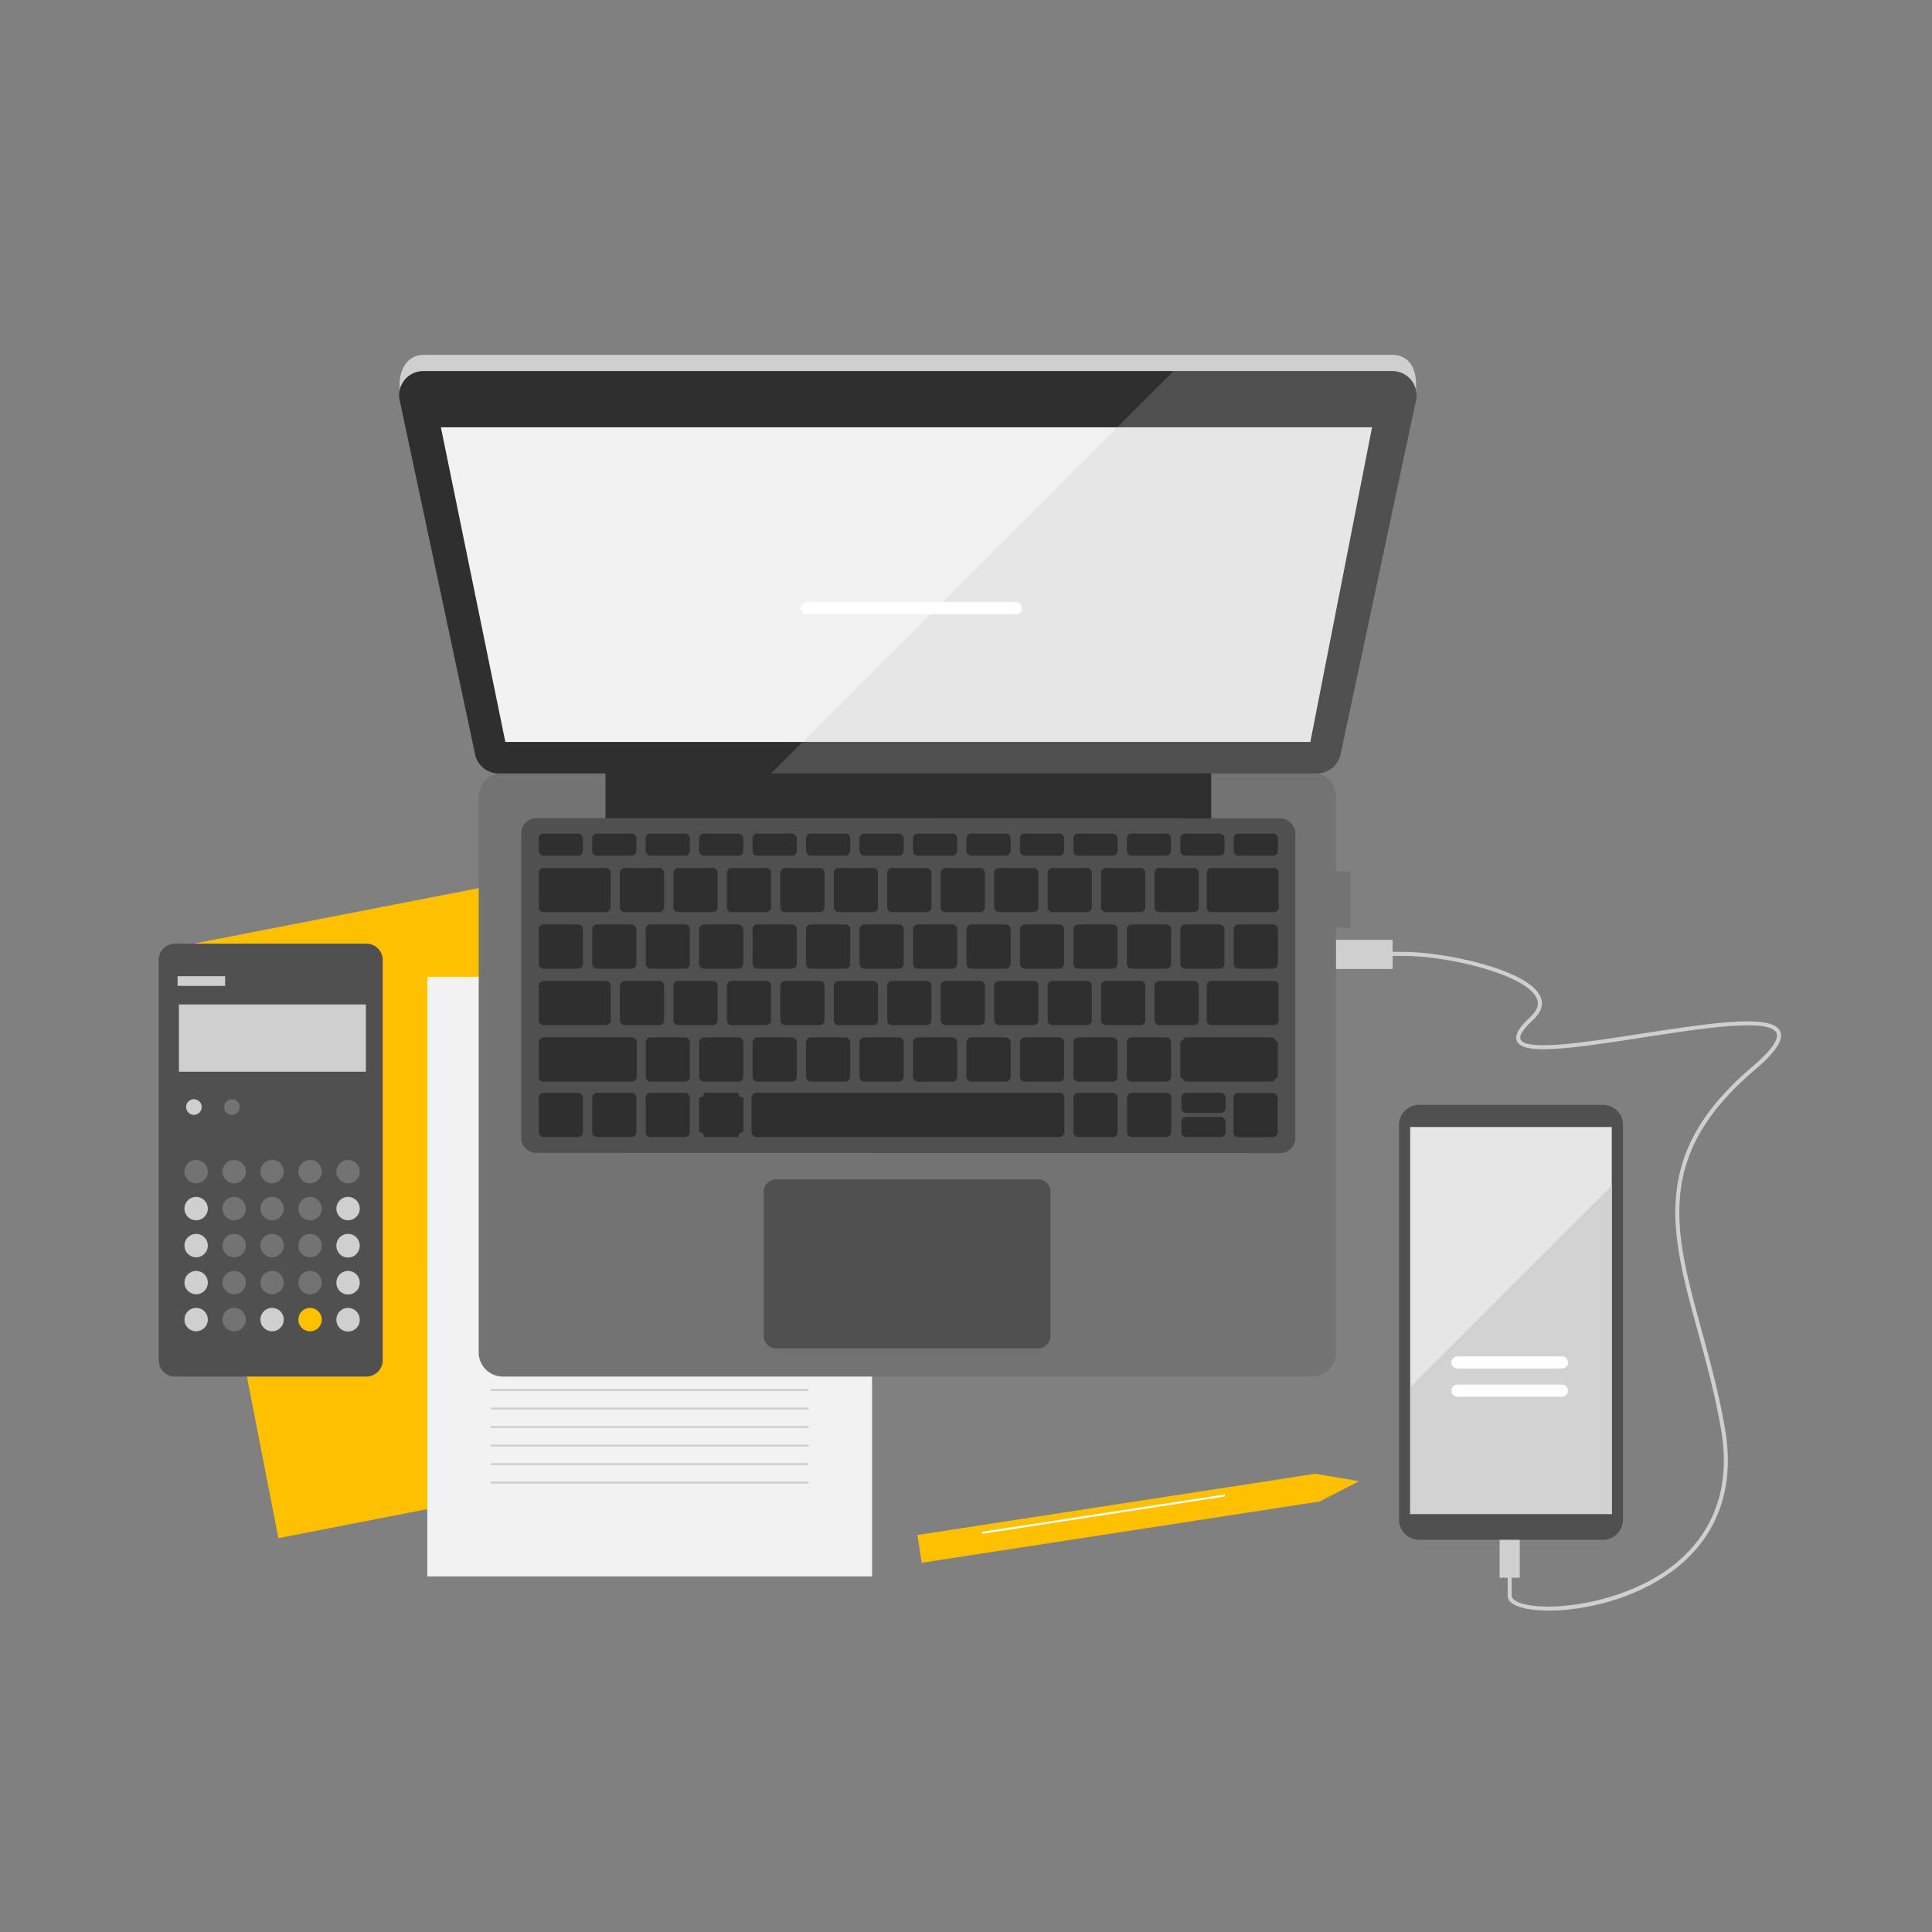 <svg xmlns="http://www.w3.org/2000/svg" width="334" height="334" overflow="hidden"><rect width="100%" height="100%" fill="#808080" stroke="none"/><path fill="#FFC000" d="m28.295 164.149 75.467-14.709 19.834 101.762-75.468 14.708z"/><path fill="#F2F2F2" d="M73.873 168.85h76.889v103.679h-76.89z"/><path fill="#CFCFCF" d="M139.803 256.481h-54.97v-.348h54.97v.348zm0-3.548h-54.97v.348h54.97v-.348zm0-3.201h-54.97v.348h54.97v-.348zm0-3.201h-54.97v.348h54.97v-.348zm0-3.201h-54.97v.348h54.97v-.348zm0-3.201h-54.97v.348h54.97v-.348zm0-3.201h-54.97v.348h54.97v-.348zm0-3.2h-54.97v.348h54.97v-.348zm0-3.201h-54.97v.348h54.97v-.348zm0-3.201h-54.97v.348h54.97v-.348zm0-3.201h-54.97v.348h54.97v-.348zm0-3.201h-54.97v.348h54.97v-.348zm0-3.201h-54.97v.348h54.97v-.348zm0-3.2h-54.97v.348h54.97v-.348zm0-3.201h-54.97v.348h54.97v-.348zm0-3.201h-54.97v.348h54.97v-.348zm0-3.201h-54.97v.348h54.97v-.348zm0-3.201h-54.97v.348h54.97v-.348zm0-3.201h-54.97v.348h54.97v-.348zm0-3.2h-54.97v.348h54.97v-.348zm0-3.201h-54.97v.348h54.97v-.348zm0-3.201h-54.97v.348h54.97v-.348zm0-3.201h-54.97v.348h54.97v-.348zm167.944-7.427c-1.319-2.885-10.368-1.708-24.022.417-9.302 1.448-19.846 3.089-20.84 1.02-.218-.454-.019-1.417 2.169-3.422 1.375-1.261 1.815-2.56 1.309-3.862-1.871-4.809-16.611-7.876-23.694-7.876h-1.911v-2.088h-11.481v5.042h11.481v-2.259h1.911c7.959 0 21.449 3.33 23.045 7.433.398 1.022.028 2.035-1.13 3.096-2.066 1.894-2.806 3.241-2.326 4.237 1.136 2.364 8.909 1.337 21.574-.634 10.351-1.611 22.083-3.437 23.282-.815.345.754-.112 2.391-4.249 5.901-17.763 15.072-14.052 28.595-9.355 45.716 1.457 5.31 2.963 10.801 4.018 16.886 2.212 12.762-3.575 20.076-8.818 23.964-9.045 6.706-22.594 7.787-26.493 5.825-.4-.202-.877-.534-.877-.971v-3.132h1.391v-8.35h-3.479v8.35h1.392v3.132c0 .437.219 1.067 1.261 1.592 1.191.6 3.272.95 5.86.95 5.974 0 14.655-1.866 21.359-6.837 5.401-4.005 11.363-11.531 9.09-24.642-1.06-6.117-2.571-11.625-4.033-16.951-2.372-8.647-4.421-16.115-3.728-23.383.759-7.947 4.846-14.816 12.862-21.618 3.689-3.13 5.097-5.266 4.432-6.721z"/><path fill="#FFC000" d="m228.115 259.582-68.773 10.584-.739-4.799 68.774-10.584 7.589 1.28z"/><path fill="#FFF" d="m169.784 264.808 41.953-6.456.053.344-41.953 6.456z"/><path fill="#505050" d="M63.347 237.975H30.25a2.812 2.812 0 0 1-2.811-2.812v-69.214a2.812 2.812 0 0 1 2.811-2.812h33.097a2.812 2.812 0 0 1 2.811 2.812v69.214a2.812 2.812 0 0 1-2.811 2.812z"/><path fill="#737373" d="M35.93 202.541a2.02 2.02 0 1 1-4.041 0 2.02 2.02 0 0 1 4.04 0zm6.565 0a2.02 2.02 0 1 1-4.04 0 2.02 2.02 0 0 1 4.04 0z"/><path fill="#CFCFCF" d="M34.87 191.382a1.347 1.347 0 1 1-2.694 0 1.347 1.347 0 0 1 2.694 0z"/><path fill="#737373" d="M41.435 191.382a1.347 1.347 0 1 1-2.694 0 1.347 1.347 0 0 1 2.694 0zm7.625 11.159a2.02 2.02 0 1 1-4.04 0 2.02 2.02 0 0 1 4.04 0zm6.566 0a2.02 2.02 0 1 1-4.04 0 2.02 2.02 0 0 1 4.04 0zm6.565 0a2.02 2.02 0 1 1-4.04 0 2.02 2.02 0 0 1 4.04 0z"/><path fill="#CFCFCF" d="M35.93 208.938a2.02 2.02 0 1 1-4.041 0 2.02 2.02 0 0 1 4.04 0z"/><path fill="#737373" d="M42.495 208.938a2.02 2.02 0 1 1-4.04 0 2.02 2.02 0 0 1 4.04 0zm6.565 0a2.02 2.02 0 1 1-4.04 0 2.02 2.02 0 0 1 4.04 0zm6.566 0a2.02 2.02 0 1 1-4.04 0 2.02 2.02 0 0 1 4.04 0z"/><path fill="#CFCFCF" d="M62.191 208.938a2.02 2.02 0 1 1-4.04 0 2.02 2.02 0 0 1 4.04 0zm-26.261 6.397a2.02 2.02 0 1 1-4.04 0 2.02 2.02 0 0 1 4.04 0z"/><path fill="#737373" d="M42.495 215.335a2.02 2.02 0 1 1-4.04 0 2.02 2.02 0 0 1 4.04 0zm6.565 0a2.02 2.02 0 1 1-4.04 0 2.02 2.02 0 0 1 4.04 0zm6.566 0a2.02 2.02 0 1 1-4.04 0 2.02 2.02 0 0 1 4.04 0z"/><path fill="#CFCFCF" d="M62.191 215.335a2.02 2.02 0 1 1-4.039 0 2.02 2.02 0 0 1 4.04 0zm-26.261 6.397a2.02 2.02 0 1 1-4.04 0 2.02 2.02 0 0 1 4.04 0z"/><path fill="#737373" d="M42.495 221.732a2.02 2.02 0 1 1-4.04 0 2.02 2.02 0 0 1 4.04 0zm6.565 0a2.02 2.02 0 1 1-4.04 0 2.02 2.02 0 0 1 4.04 0zm6.566 0a2.02 2.02 0 1 1-4.04 0 2.02 2.02 0 0 1 4.04 0z"/><path fill="#CFCFCF" d="M62.191 221.732a2.02 2.02 0 1 1-4.039 0 2.02 2.02 0 0 1 4.04 0zm-26.261 6.397a2.02 2.02 0 1 1-4.04 0 2.02 2.02 0 0 1 4.04 0z"/><path fill="#737373" d="M42.495 228.129a2.02 2.02 0 1 1-4.04 0 2.02 2.02 0 0 1 4.04 0z"/><path fill="#CFCFCF" d="M49.06 228.129a2.02 2.02 0 1 1-4.04 0 2.02 2.02 0 0 1 4.04 0z"/><path fill="#FFC000" d="M55.626 228.129a2.02 2.02 0 1 1-4.04 0 2.02 2.02 0 0 1 4.04 0z"/><path fill="#CFCFCF" d="M62.191 228.129a2.02 2.02 0 1 1-4.039 0 2.02 2.02 0 0 1 4.04 0zm-31.257-54.482h32.322v11.634H30.934zm-.229-4.882h8.214v1.673h-8.214z"/><path fill="#505050" d="M280.576 194.482a3.476 3.476 0 0 0-3.476-3.476h-31.768a3.476 3.476 0 0 0-3.476 3.476v68.234a3.476 3.476 0 0 0 3.476 3.476H277.1a3.476 3.476 0 0 0 3.476-3.476v-68.234z"/><path fill="#E6E6E6" d="M243.792 194.833h34.848v66.908h-34.848z"/><path fill="#D2D2D2" d="M243.792 239.812v21.929h34.848v-56.777z"/><path fill="#FFF" d="M270.038 236.583h-18.092a1.043 1.043 0 1 1 0-2.087h18.092a1.043 1.043 0 0 1 0 2.087zm0 4.871h-18.092a1.043 1.043 0 1 1 0-2.087h18.092a1.043 1.043 0 0 1 0 2.087z"/><path fill="#737373" d="M229.277 150.648h4.229v9.742h-4.229z"/><path fill="#737373" d="M226.795 237.975H86.932a4.175 4.175 0 0 1-4.175-4.175v-96.025a4.175 4.175 0 0 1 4.175-4.175h139.863a4.175 4.175 0 0 1 4.175 4.175V233.8a4.175 4.175 0 0 1-4.175 4.175z"/><path fill="#2F2F2F" d="M104.676 132.208h104.723v10.09H104.676z"/><path fill="#505050" d="M179.459 233.104h-45.286a2.15 2.15 0 0 1-2.15-2.15V206.03a2.15 2.15 0 0 1 2.15-2.151h45.286c1.188 0 2.151.963 2.151 2.151v24.924a2.15 2.15 0 0 1-2.151 2.15zm41.849-33.748-128.573-.053a2.629 2.629 0 0 1-2.628-2.629v-52.605a2.63 2.63 0 0 1 2.63-2.629l128.573.054a2.629 2.629 0 0 1 2.628 2.628v52.606a2.628 2.628 0 0 1-2.63 2.628z"/><path fill="#2F2F2F" d="M104.722 150.051H93.984a.85.85 0 0 0-.85.849v5.944a.85.85 0 0 0 .85.849h10.738c.469 0 .849-.38.849-.849V150.9a.849.849 0 0 0-.849-.849zm2.449 6.793V150.9c0-.469.38-.849.849-.849h5.945c.469 0 .849.38.849.849v5.944c0 .469-.38.849-.849.849h-5.945a.849.849 0 0 1-.849-.849zm9.243 0V150.9c0-.469.38-.849.849-.849h5.944c.469 0 .85.38.85.849v5.944a.85.85 0 0 1-.85.849h-5.944a.849.849 0 0 1-.849-.849zm9.243 0V150.9c0-.469.38-.849.849-.849h5.944c.469 0 .85.38.85.849v5.944a.85.85 0 0 1-.85.849h-5.944a.849.849 0 0 1-.849-.849zm9.243 0V150.9c0-.469.38-.849.849-.849h5.944c.469 0 .849.38.849.849v5.944c0 .469-.38.849-.849.849h-5.944a.849.849 0 0 1-.849-.849zm9.243 0V150.9c0-.469.38-.849.849-.849h5.944c.469 0 .849.38.849.849v5.944c0 .469-.38.849-.849.849h-5.944a.849.849 0 0 1-.849-.849zm9.242 0V150.9a.85.85 0 0 1 .85-.849h5.944c.469 0 .849.38.849.849v5.944c0 .469-.38.849-.849.849h-5.944a.85.85 0 0 1-.85-.849zm9.243 0V150.9c0-.469.38-.849.849-.849h5.944c.469 0 .85.38.85.849v5.944a.85.85 0 0 1-.85.849h-5.944a.849.849 0 0 1-.849-.849zm9.243 0V150.9c0-.469.38-.849.849-.849h5.945c.469 0 .849.38.849.849v5.944c0 .469-.38.849-.849.849h-5.945a.849.849 0 0 1-.849-.849zm9.243 0V150.9c0-.469.38-.849.849-.849h5.944c.469 0 .85.38.85.849v5.944a.85.85 0 0 1-.85.849h-5.944a.849.849 0 0 1-.849-.849zm9.243 0V150.9c0-.469.38-.849.849-.849h5.944c.469 0 .849.38.849.849v5.944c0 .469-.38.849-.849.849h-5.944a.849.849 0 0 1-.849-.849zm9.242 0V150.9a.85.85 0 0 1 .85-.849h5.944c.469 0 .849.38.849.849v5.944c0 .469-.38.849-.849.849h-5.944a.85.85 0 0 1-.85-.849zm-99.671 10.615h-5.944a.85.85 0 0 1-.85-.85v-5.944a.85.85 0 0 1 .85-.849h5.944c.469 0 .85.38.85.849v5.944a.851.851 0 0 1-.85.85zm2.45-.85v-5.944c0-.469.38-.849.849-.849h5.944c.469 0 .849.38.849.849v5.944a.85.85 0 0 1-.849.85h-5.944a.85.85 0 0 1-.849-.85zm9.242 0v-5.944a.85.85 0 0 1 .85-.849h5.944c.469 0 .849.38.849.849v5.944a.85.85 0 0 1-.849.85h-5.944a.85.85 0 0 1-.85-.85zm9.243 0v-5.944c0-.469.38-.849.849-.849h5.945c.469 0 .849.38.849.849v5.944a.85.85 0 0 1-.849.85h-5.945a.85.85 0 0 1-.849-.85zm9.243 0v-5.944c0-.469.38-.849.849-.849h5.945c.469 0 .849.38.849.849v5.944a.85.85 0 0 1-.849.85h-5.945a.85.85 0 0 1-.849-.85zm9.243 0v-5.944c0-.469.38-.849.849-.849h5.944c.469 0 .85.38.85.849v5.944a.85.85 0 0 1-.85.85h-5.944a.85.85 0 0 1-.849-.85zm9.243 0v-5.944c0-.469.38-.849.849-.849h5.944c.469 0 .849.38.849.849v5.944a.85.85 0 0 1-.849.85h-5.944a.85.85 0 0 1-.849-.85zm9.242 0v-5.944a.85.85 0 0 1 .85-.849h5.944c.469 0 .849.38.849.849v5.944a.85.85 0 0 1-.849.85h-5.944a.85.85 0 0 1-.85-.85zm9.243 0v-5.944a.85.85 0 0 1 .849-.849h5.945c.469 0 .849.38.849.849v5.944a.85.85 0 0 1-.849.85h-5.945a.85.85 0 0 1-.849-.85zm9.243 0v-5.944a.85.85 0 0 1 .85-.849h5.944c.469 0 .849.38.849.849v5.944a.85.85 0 0 1-.849.85h-5.944a.85.85 0 0 1-.85-.85zm9.243 0v-5.944c0-.469.38-.849.849-.849h5.945c.469 0 .849.38.849.849v5.944a.85.85 0 0 1-.849.85h-5.945a.85.85 0 0 1-.849-.85zm9.243 0v-5.944c0-.469.38-.849.849-.849h5.944c.469 0 .85.38.85.849v5.944a.85.85 0 0 1-.85.85h-5.944a.85.85 0 0 1-.849-.85zm9.243 0v-5.944c0-.469.38-.849.849-.849h5.944c.469 0 .849.38.849.849v5.944a.85.85 0 0 1-.849.85h-5.944a.85.85 0 0 1-.849-.85zm16.036.85h-5.944a.85.85 0 0 1-.85-.85v-5.944a.85.85 0 0 1 .85-.849h5.944c.469 0 .849.38.849.849v5.944a.85.85 0 0 1-.849.85zM99.928 147.928h-5.944a.85.85 0 0 1-.85-.849v-2.123a.85.85 0 0 1 .85-.85h5.944a.85.85 0 0 1 .85.85v2.123a.85.85 0 0 1-.85.849zm2.45-.849v-2.123c0-.469.38-.85.849-.85h5.944a.85.85 0 0 1 .849.85v2.123c0 .469-.38.849-.849.849h-5.944a.849.849 0 0 1-.849-.849zm9.242 0v-2.123a.85.85 0 0 1 .85-.85h5.944a.85.85 0 0 1 .849.85v2.123c0 .469-.38.849-.849.849h-5.944a.85.85 0 0 1-.85-.849zm9.243 0v-2.123c0-.469.38-.85.849-.85h5.945a.85.85 0 0 1 .849.85v2.123c0 .469-.38.849-.849.849h-5.945a.849.849 0 0 1-.849-.849zm9.243 0v-2.123c0-.469.38-.85.849-.85h5.945a.85.85 0 0 1 .849.85v2.123c0 .469-.38.849-.849.849h-5.945a.849.849 0 0 1-.849-.849zm9.243 0v-2.123c0-.469.38-.85.849-.85h5.944a.85.85 0 0 1 .85.85v2.123a.85.85 0 0 1-.85.849h-5.944a.849.849 0 0 1-.849-.849zm9.243 0v-2.123c0-.469.38-.85.849-.85h5.944a.85.85 0 0 1 .849.85v2.123c0 .469-.38.849-.849.849h-5.944a.849.849 0 0 1-.849-.849zm9.242 0v-2.123a.85.85 0 0 1 .85-.85h5.944a.85.85 0 0 1 .849.85v2.123c0 .469-.38.849-.849.849h-5.944a.85.85 0 0 1-.85-.849zm9.243 0v-2.123a.85.85 0 0 1 .849-.85h5.945a.85.85 0 0 1 .849.85v2.123c0 .469-.38.849-.849.849h-5.945a.85.85 0 0 1-.849-.849zm9.243 0v-2.123a.85.85 0 0 1 .85-.85h5.944a.85.85 0 0 1 .849.85v2.123c0 .469-.38.849-.849.849h-5.944a.85.85 0 0 1-.85-.849zm9.243 0v-2.123c0-.469.38-.85.849-.85h5.945a.85.85 0 0 1 .849.85v2.123c0 .469-.38.849-.849.849h-5.945a.849.849 0 0 1-.849-.849zm9.243 0v-2.123c0-.469.38-.85.849-.85h5.944a.85.85 0 0 1 .85.85v2.123a.85.85 0 0 1-.85.849h-5.944a.849.849 0 0 1-.849-.849zm9.243 0v-2.123c0-.469.38-.85.849-.85h5.944a.85.85 0 0 1 .849.85v2.123c0 .469-.38.849-.849.849h-5.944a.849.849 0 0 1-.849-.849zm16.036.849h-5.944a.85.85 0 0 1-.85-.849v-2.123a.85.85 0 0 1 .85-.85h5.944a.85.85 0 0 1 .849.85v2.123c0 .469-.38.849-.849.849zm-115.363 21.654H93.984a.85.85 0 0 0-.85.849v5.944a.85.85 0 0 0 .85.849h10.738c.469 0 .849-.38.849-.849v-5.945a.848.848 0 0 0-.849-.848zm115.486 0H209.47a.849.849 0 0 0-.849.849v5.944c0 .469.38.849.849.849h10.738c.469 0 .849-.38.849-.849v-5.945a.848.848 0 0 0-.849-.848zm0-19.531H209.47a.849.849 0 0 0-.849.849v5.944c0 .469.38.849.849.849h10.738c.469 0 .849-.38.849-.849V150.9a.849.849 0 0 0-.849-.849zm-113.037 26.324v-5.945c0-.469.38-.849.849-.849h5.945c.469 0 .849.38.849.849v5.945c0 .469-.38.849-.849.849h-5.945a.849.849 0 0 1-.849-.849zm9.243 0v-5.945c0-.469.38-.849.849-.849h5.944c.469 0 .85.38.85.849v5.945a.85.85 0 0 1-.85.849h-5.944a.849.849 0 0 1-.849-.849zm9.243 0v-5.945c0-.469.38-.849.849-.849h5.944c.469 0 .85.38.85.849v5.945a.85.85 0 0 1-.85.849h-5.944a.849.849 0 0 1-.849-.849zm9.243 0v-5.945c0-.469.38-.849.849-.849h5.944c.469 0 .849.38.849.849v5.945c0 .469-.38.849-.849.849h-5.944a.849.849 0 0 1-.849-.849zm9.243 0v-5.945c0-.469.38-.849.849-.849h5.944c.469 0 .849.38.849.849v5.945c0 .469-.38.849-.849.849h-5.944a.849.849 0 0 1-.849-.849zm9.242 0v-5.945a.85.85 0 0 1 .85-.849h5.944c.469 0 .849.38.849.849v5.945c0 .469-.38.849-.849.849h-5.944a.85.85 0 0 1-.85-.849zm9.243 0v-5.945c0-.469.38-.849.849-.849h5.944c.469 0 .85.38.85.849v5.945a.85.85 0 0 1-.85.849h-5.944a.849.849 0 0 1-.849-.849zm9.243 0v-5.945c0-.469.38-.849.849-.849h5.945c.469 0 .849.38.849.849v5.945c0 .469-.38.849-.849.849h-5.945a.849.849 0 0 1-.849-.849zm9.243 0v-5.945c0-.469.38-.849.849-.849h5.944c.469 0 .85.38.85.849v5.945a.85.85 0 0 1-.85.849h-5.944a.849.849 0 0 1-.849-.849zm9.243 0v-5.945c0-.469.38-.849.849-.849h5.944c.469 0 .849.38.849.849v5.945c0 .469-.38.849-.849.849h-5.944a.849.849 0 0 1-.849-.849zm9.242 0v-5.945a.85.85 0 0 1 .85-.849h5.944c.469 0 .849.38.849.849v5.945c0 .469-.38.849-.849.849h-5.944a.85.85 0 0 1-.85-.849zm-90.355 10.614h-15.26a.85.85 0 0 1-.85-.849v-5.944a.85.85 0 0 1 .85-.849h15.26c.469 0 .85.38.85.849v5.944a.85.85 0 0 1-.85.849zm2.376-.849v-5.944a.85.85 0 0 1 .85-.849h5.944c.469 0 .849.38.849.849v5.944c0 .469-.38.849-.849.849h-5.944a.85.85 0 0 1-.85-.849zm9.243 0v-5.944c0-.469.38-.849.849-.849h5.945c.469 0 .849.38.849.849v5.944c0 .469-.38.849-.849.849h-5.945a.849.849 0 0 1-.849-.849zm9.243 0v-5.944c0-.469.38-.849.849-.849h5.945c.469 0 .849.38.849.849v5.944c0 .469-.38.849-.849.849h-5.945a.849.849 0 0 1-.849-.849zm9.243 0v-5.944c0-.469.38-.849.849-.849h5.944c.469 0 .85.38.85.849v5.944a.85.85 0 0 1-.85.849h-5.944a.849.849 0 0 1-.849-.849zm9.243 0v-5.944c0-.469.38-.849.849-.849h5.944c.469 0 .849.38.849.849v5.944c0 .469-.38.849-.849.849h-5.944a.849.849 0 0 1-.849-.849zm9.242 0v-5.944a.85.85 0 0 1 .85-.849h5.944c.469 0 .849.38.849.849v5.944c0 .469-.38.849-.849.849h-5.944a.85.85 0 0 1-.85-.849zm9.243 0v-5.944a.85.85 0 0 1 .849-.849h5.945c.469 0 .849.38.849.849v5.944c0 .469-.38.849-.849.849h-5.945a.85.85 0 0 1-.849-.849zm9.243 0v-5.944a.85.85 0 0 1 .85-.849h5.944c.469 0 .849.38.849.849v5.944c0 .469-.38.849-.849.849h-5.944a.85.85 0 0 1-.85-.849zm9.243 0v-5.944c0-.469.38-.849.849-.849h5.945c.469 0 .849.38.849.849v5.944c0 .469-.38.849-.849.849h-5.945a.849.849 0 0 1-.849-.849zm9.243 0v-5.944c0-.469.38-.849.849-.849h5.944c.469 0 .85.38.85.849v5.944a.85.85 0 0 1-.85.849h-5.944a.849.849 0 0 1-.849-.849zm9.243 0v-5.944l.849-.849h15.162l.849.849v5.944l-.849.849h-15.162a339.79 339.79 0 0 1-.849-.849zM99.928 196.561h-5.944a.85.85 0 0 1-.85-.849v-5.944a.85.85 0 0 1 .85-.849h5.944c.469 0 .85.38.85.849v5.944a.85.85 0 0 1-.85.849zm2.45-.849v-5.944c0-.469.38-.849.849-.849h5.944c.469 0 .849.38.849.849v5.944c0 .469-.38.849-.849.849h-5.944a.849.849 0 0 1-.849-.849zm9.242 0v-5.944a.85.85 0 0 1 .85-.849h5.944c.469 0 .849.38.849.849v5.944c0 .469-.38.849-.849.849h-5.944a.85.85 0 0 1-.85-.849zm9.243 0v-5.944c.469 0 .849-.38.849-.849h5.945c0 .469.38.849.849.849v5.944a.849.849 0 0 0-.849.849h-5.945a.849.849 0 0 0-.849-.849zm9.064 0v-5.944a.85.85 0 0 1 .85-.849h52.369c.469 0 .85.38.85.849v5.944a.85.85 0 0 1-.85.849h-52.37a.849.849 0 0 1-.849-.849zm55.636 0v-5.944c0-.469.38-.849.849-.849h5.945c.469 0 .849.38.849.849v5.944c0 .469-.38.849-.849.849h-5.945a.849.849 0 0 1-.849-.849zm9.279 0v-5.944c0-.469.38-.849.849-.849h5.944c.469 0 .85.38.85.849v5.944a.85.85 0 0 1-.85.849h-5.944a.849.849 0 0 1-.849-.849zm18.403.036v-5.944a.85.85 0 0 1 .85-.849h5.944c.469 0 .849.38.849.849v5.944a.85.85 0 0 1-.849.85h-5.944a.85.85 0 0 1-.85-.85zm-2.216-3.35h-5.944a.849.849 0 0 1-.849-.849v-1.781c0-.469.38-.85.849-.85h5.944a.85.85 0 0 1 .849.85v1.781c0 .469-.38.849-.849.849zm0 4.175h-5.944a.849.849 0 0 1-.849-.849v-1.781c0-.469.38-.85.849-.85h5.944a.85.85 0 0 1 .849.85v1.781c0 .469-.38.849-.849.849z"/><path fill="#CFCFCF" d="M69.084 68.308v-1.92c0-2.603 1.432-5.039 4.085-5.039h167.556c2.653 0 4.084 2.088 4.084 5.038v2.268l-175.725-.347z"/><path fill="#F2F2F2" d="M86.599 128.902h52.605l55.666-55.667H75.192z"/><path fill="#E6E6E6" d="m227.567 128.728 10.846-55.319h-44.799l-55.319 55.319z"/><path fill="#2F2F2F" d="M87.363 128.262 76.22 73.874h117.625l9.562-9.562-.53-.165h-129.7a4.175 4.175 0 0 0-4.083 5.045l13.042 61.219a4.175 4.175 0 0 0 4.084 3.305h47.782l5.454-5.453H87.363z"/><path fill="#505050" d="M240.716 64.147h-37.841l-9.727 9.727h44.045l-10.663 54.389h-87.77l-5.454 5.453h94.368a4.176 4.176 0 0 0 4.083-3.305l13.042-61.219a4.174 4.174 0 0 0-4.083-5.044z"/><path fill="#FFF" d="M175.664 106.183h-36.183a1.043 1.043 0 1 1 0-2.087h36.183a1.043 1.043 0 1 1 0 2.087z"/></svg>